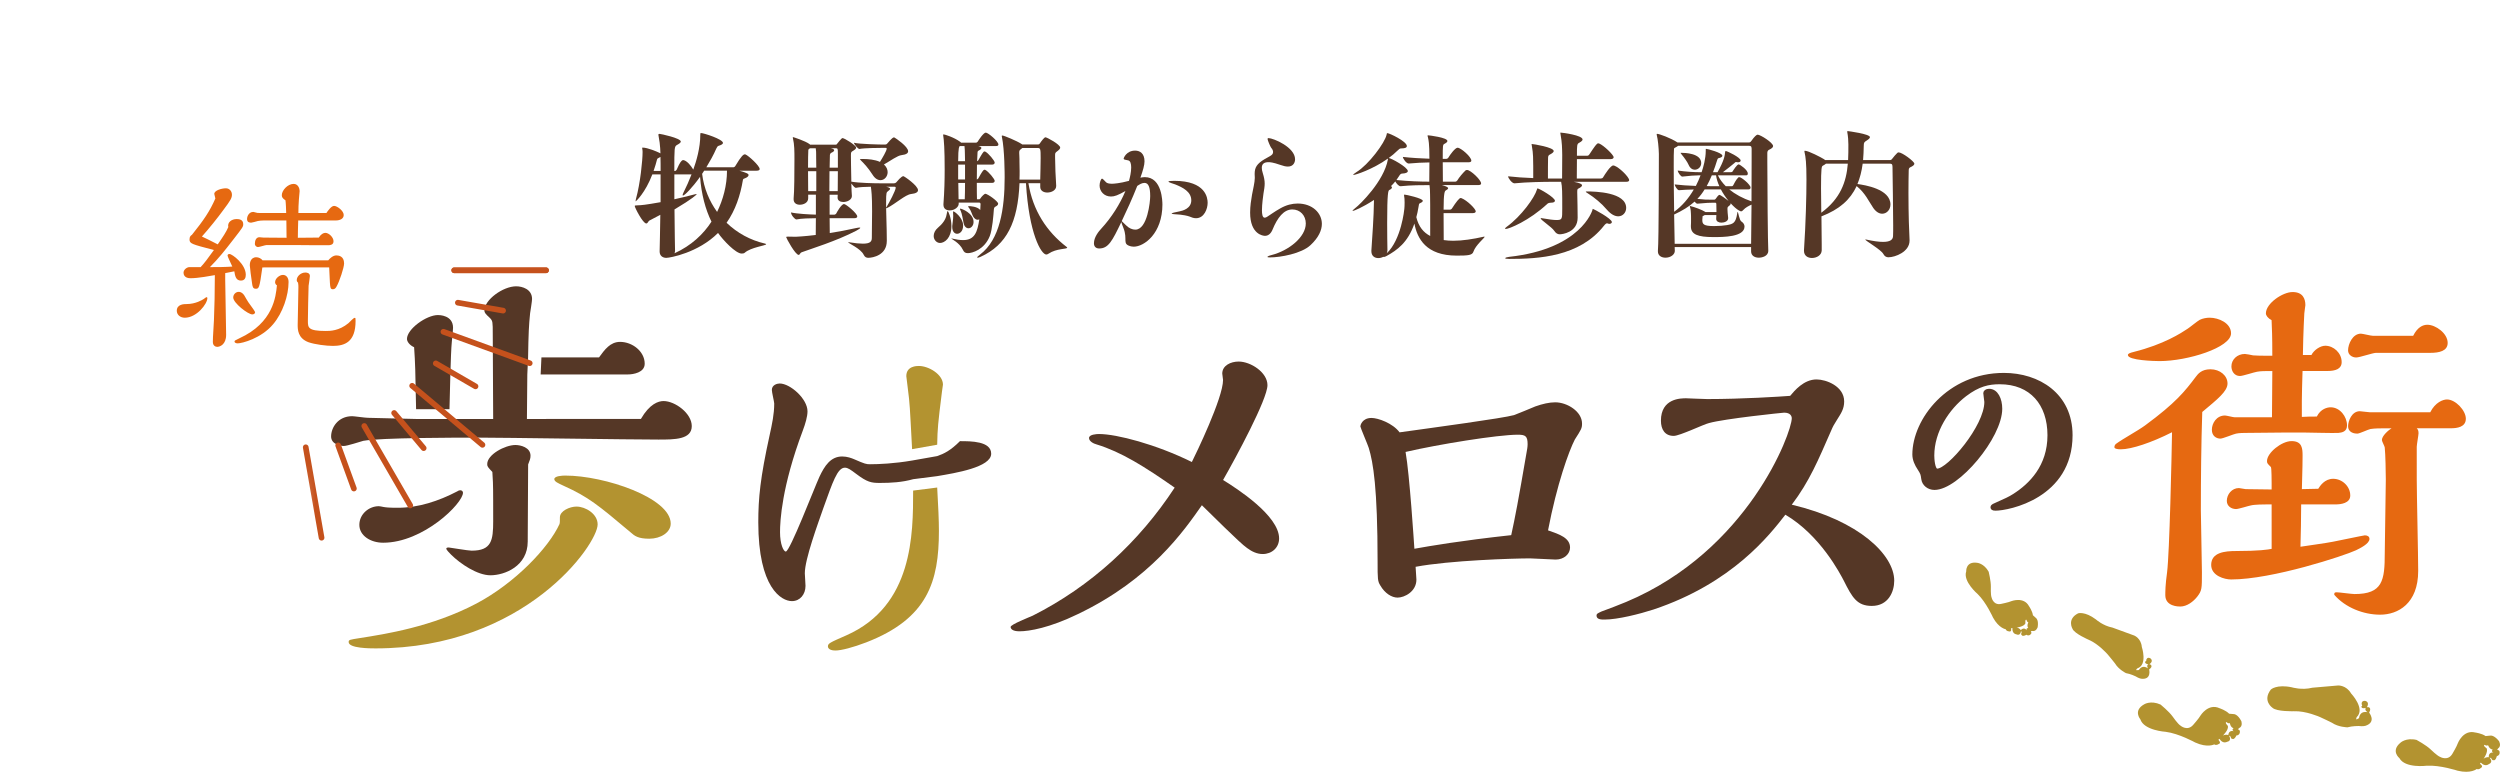 <?xml version="1.0" encoding="UTF-8"?><svg id="_レイヤー_2" xmlns="http://www.w3.org/2000/svg" xmlns:xlink="http://www.w3.org/1999/xlink" viewBox="0 0 218.132 67.341"><defs><style>.cls-1,.cls-2,.cls-3{fill:none;}.cls-2{stroke:#553726;stroke-miterlimit:10;stroke-width:.269px;}.cls-4{clip-path:url(#clippath);}.cls-5{mask:url(#mask);}.cls-6{filter:url(#luminosity-noclip);}.cls-7{fill:#e66911;}.cls-8{fill:#b39330;}.cls-9{fill:#553726;}.cls-10{fill:#271814;}.cls-11{clip-path:url(#clippath-1);}.cls-12{clip-path:url(#clippath-2);}.cls-3{stroke:#c5511c;stroke-linecap:round;stroke-linejoin:round;stroke-width:.496px;}.cls-13{isolation:isolate;}</style><filter id="luminosity-noclip" x="0" y="0" width="53.94" height="58.127" color-interpolation-filters="sRGB" filterUnits="userSpaceOnUse"><feFlood flood-color="#fff" result="bg"/><feBlend in="SourceGraphic" in2="bg"/></filter><clipPath id="clippath"><rect class="cls-1" x="25.487" y="22.1" width="28.3" height="36"/></clipPath><clipPath id="clippath-1"><rect class="cls-1" x="25.487" y="21.8" width="28.453" height="36.3"/></clipPath><mask id="mask" x="0" y="0" width="53.94" height="58.127" maskUnits="userSpaceOnUse"><g class="cls-6"><g class="cls-4"><g class="cls-13"><g class="cls-11"><path class="cls-10" d="m38.891,22.316l-5.455,5.251s-2.347,5.259-2.347,5.652c0,.393-5.601,4.101-5.601,4.101l1.7,12.304,7.269,8.503s15.319-5.578,15.398-5.892c.078-.315,4.085-15.397,3.928-16.262-.158-.864-2.775-13.364-3.088-13.757-.315-.394-11.804.1-11.804.1"/></g></g></g></g></mask><clipPath id="clippath-2"><rect class="cls-1" x="0" width="47.891" height="47.2"/></clipPath></defs><g id="_デザイン"><path class="cls-7" d="m16.125,27.722c-.428,0-.699-.285-.699-.604-.001-.588.651-.588.858-.588.778,0,1.381-.365,1.493-.444.19-.144.221-.159.254-.159.031,0,.063.031.063.079,0,.509-.936,1.716-1.969,1.716m3.526-3.272c0,.683.08,4.019.08,4.765,0,.843-.54,1.049-.778,1.049-.143,0-.381-.095-.381-.429,0-.524.079-1.366.095-1.891.046-1.255.079-2.335.079-3.939-.366.064-1.446.271-2.129.271-.54.001-.604-.349-.604-.476,0-.255.254-.461.477-.493h1.016c.366-.397.573-.683,1.159-1.493-2.001-.523-2.128-.556-2.128-.937,0-.255.127-.334.206-.383,1.033-1.286,1.573-2.08,2.048-3.176,0-.032-.095-.382-.095-.397,0-.317.667-.492,1.016-.492.318,0,.525.27.525.556s-.112.492-.746,1.334c-.46.636-1.271,1.652-1.874,2.319.349.159.603.286,1.381.684.461-.668.731-1.064.922-1.51-.095-.413.286-.699.731-.699.222,0,.571.048.571.445,0,.222-.031.27-.809,1.271-.874,1.127-1.287,1.651-2.096,2.478.682,0,1.255,0,1.953-.048-.064-.159-.413-.858-.414-.953,0-.079.048-.145.159-.145.254,0,1.431.891,1.431,1.812,0,.271-.096.509-.429.509-.429,0-.509-.397-.572-.81-.112.016-.667.143-.794.158v.62Zm2.368,2.985c-.382,0-1.669-1-1.669-1.477,0-.254.206-.492.477-.492.221,0,.38.143.492.317.048.079.286.508.349.587.35.477.589.811.589.875,0,.126-.128.189-.238.189m1.984-2.812c0-.334.397-.636.683-.636s.492.238.492.619c0,1.176-.507,2.7-1.348,3.686-1.033,1.239-2.717,1.669-3.098,1.669-.143,0-.27-.063-.27-.159,0-.079.032-.096.429-.286,2.954-1.351,3.176-3.638,3.271-4.623-.159-.079-.159-.254-.159-.27m4.479-6.037c.095-.144.413-.62.667-.62.269,0,.842.429.842.794,0,.334-.334.478-.7.478h-3.271c-.017.716-.032.953-.032,1.51l1.827-.017c.19-.302.412-.413.571-.413.318,0,.715.396.715.73,0,.317-.27.333-.397.35-.174.016-2.605-.016-3.097-.016l-2.352.001c-.111,0-.619.175-.746.175-.111,0-.27-.096-.27-.286,0-.286.111-.572.397-.572.048,0,.302.032.35.032l2.017.016c0-.223-.016-1.271-.016-1.509h-1.986c-.127,0-.38.016-.507.047-.064.017-.494.144-.573.144-.095,0-.365,0-.365-.317,0-.286.206-.619.524-.619.047,0,.08,0,.159.031.207.063.238.063.508.063h2.224c0-.127-.032-1.001-.064-1.112-.223-.143-.318-.254-.318-.444,0-.413.508-.985,1.033-.985.397,0,.524.413.524.619,0,.111-.064.62-.064.73-.031.366-.046.843-.046,1.191h2.446Zm.159,4.13c.128-.159.412-.429.698-.429.191,0,.683.047.684.698,0,.365-.412,1.589-.651,2.002-.063.127-.159.254-.318.254-.222,0-.238-.127-.269-.572-.016-.19-.048-1.127-.064-1.334l-5.83.001c-.254,1.859-.302,1.859-.588,1.859-.238,0-.269-.207-.302-.413-.079-.509-.206-1.478-.206-1.637,0-.143.032-.698.572-.698.191,0,.429.111.541.27l5.733-.001Zm-2.748,1.716c0-.317.35-.651.747-.651.096,0,.398.016.398.302,0,.127-.096.715-.112.857-.016.286-.062,2.669-.062,3.05,0,.589,0,.89,1.556.89.366,0,1.16,0,1.986-.684.079-.063.428-.461.54-.461.079,0,.079.032.079.271,0,1.843-.953,2.176-1.97,2.177-.603,0-1.572-.127-2.128-.317-.953-.35-.953-1.128-.953-1.525,0-.302.063-2.764.063-3.288,0-.127,0-.206-.033-.396-.079-.048-.111-.144-.111-.223"/><path class="cls-8" d="m177.793,54.716c.097-.607-.13-.776-.13-.776l-.287-.258c-.041-.362-.341-.792-.341-.792-.46-.858-1.535-.438-1.535-.438-.22.102-.884.237-.884.237-.69.159-.841-.545-.841-.545-.097-.228-.067-.941-.067-.941.012-.495-.19-1.315-.19-1.315-.414-.745-1.018-.784-1.018-.784-.999-.138-.943.751-.943.751-.302.877,1.001,1.98,1.001,1.98.752.735,1.34,2.052,1.34,2.052.511.935,1.105,1.015,1.105,1.015.072.186.267.182.267.182.28.106.204-.271.204-.271l.117-.011c-.04.496.317.538.317.538.405.196.427-.284.427-.284.038.026.058.117.058.117-.094.206.002.229.002.229.07.186.426-.019.426-.019l.032.032c.263.108.385-.152.385-.152.024-.097-.044-.193-.044-.193l.125-.017c.349.081.474-.337.474-.337m-.954.28s-.213-.334-.523-.017c0,0-.103-.188-.362-.22,0,0,.671-.08.771-.384,0,0-.057-.381.101-.288,0,0,.003.181.155.213,0,0-.17.295-.007.501,0,0-.218-.022-.135.194"/><path class="cls-8" d="m183.887,57.085s-.786-.907-1.654-1.268c0,0-1.237-.534-1.402-.953,0,0-.51-.836.489-1.35,0,0,.586-.195,1.559.536,0,0,.601.547,1.444.71l1.898.693s.593.239.658.995c0,0,.522,1.567-.388,1.868,0,0-.131.098-.087.162l.219-.016s.223-.415.627-.238l.172.093s-.173-.229.02-.358c0,0-.349-.035-.265-.251,0,0,.126.018.09-.131,0,0,.074-.301.363-.133,0,0,.304.215-.063.491,0,0-.08.02.045.039,0,0,.307.145-.094.434,0,0,.237.915-.684.813,0,0-.201-.021-.503-.212,0,0-.442-.214-.834-.277,0,0-.637-.31-.953-.841,0,0-.55-.696-.657-.808"/><path class="cls-8" d="m195.56,62.916c-.321-.607-.635-.607-.635-.607l-.429-.037c-.281-.295-.833-.477-.833-.477-.986-.457-1.663.638-1.663.638-.128.238-.628.803-.628.803-.511.605-1.115.079-1.115.079-.236-.141-.689-.796-.689-.796-.322-.449-1.052-1.045-1.052-1.045-.867-.387-1.432-.019-1.432-.019-.981.547-.336,1.301-.336,1.301.316.984,2.218,1.097,2.218,1.097,1.163.15,2.568.93,2.568.93,1.081.491,1.664.166,1.664.166.185.118.359-.017.359-.017.321-.092,0-.381,0-.381l.098-.086c.296.47.642.268.642.268.492-.096.19-.539.19-.539.054-.003.132.067.132.067.054.246.154.203.154.203.187.115.368-.305.368-.305l.05.009c.306-.081.242-.395.242-.395-.046-.103-.17-.144-.17-.144l.1-.097c.363-.162.197-.617.197-.617m-.663.89s-.414-.156-.477.333c0,0-.215-.098-.47.047,0,0,.545-.52.431-.858,0,0-.307-.302-.103-.325,0,0,.123.159.283.087,0,0,.042.377.327.45,0,0-.212.127.009.267"/><path class="cls-8" d="m218.041,64.659c-.43-.536-.739-.478-.739-.478l-.427.043c-.331-.236-.909-.312-.909-.312-1.052-.266-1.514.938-1.514.938-.08.257-.466.906-.466.906-.389.689-1.08.285-1.08.285-.26-.094-.826-.652-.826-.652-.4-.382-1.228-.83-1.228-.83-.927-.219-1.41.248-1.41.248-.864.722-.088,1.341-.088,1.341.494.908,2.384.663,2.384.663,1.172-.068,2.696.435,2.696.435,1.154.28,1.665-.148,1.665-.148.204.081.35-.084.35-.084.3-.15-.07-.374-.07-.374l.078-.102c.379.405.683.142.683.142.465-.187.084-.564.084-.564.056-.014.141.041.141.041.101.231.192.171.192.171.205.079.303-.369.303-.369h.052c.286-.136.164-.432.164-.432-.065-.093-.194-.109-.194-.109l.082-.113c.325-.228.077-.645.077-.645m-.484.998s-.436-.075-.409.416c0,0-.23-.055-.451.134,0,0,.437-.61.261-.925,0,0-.357-.237-.162-.298,0,0,.152.132.293.031,0,0,.115.363.408.383,0,0-.184.163.06.259"/><path class="cls-8" d="m202.416,62.56s-1.218-.546-2.267-.503c0,0-1.502.045-1.867-.299,0,0-.909-.604-.143-1.595,0,0,.501-.475,1.831-.193,0,0,.861.269,1.791.035l2.245-.195s.71-.038,1.134.695c0,0,1.267,1.335.49,2.066,0,0-.086.163-.011.205l.215-.118s.029-.524.518-.537l.22.013s-.285-.149-.153-.37c0,0-.367.129-.385-.129,0,0,.135-.042.03-.176,0,0-.067-.339.305-.306,0,0,.409.074.165.527,0,0-.069.058.067.016,0,0,.377.003.112.483,0,0,.667.813-.309,1.146,0,0-.213.072-.609.021,0,0-.548-.005-.972.116,0,0-.79-.012-1.359-.401,0,0-.888-.44-1.048-.501"/><path class="cls-9" d="m111.606,46.979c0,.803-.629,1.362-1.432,1.362-.488,0-.942-.21-1.361-.523-.629-.419-3.317-3.142-3.946-3.735-1.57,2.235-4.467,6.46-10.821,9.499-2.444,1.188-4.223,1.501-5.096,1.501-.594,0-.769-.207-.769-.383,0-.21,1.606-.838,1.92-.978,5.063-2.55,9.286-6.426,12.392-11.175-2.655-1.85-4.645-3.106-6.809-3.77-.279-.07-.663-.279-.663-.559,0-.313.663-.349.872-.349,1.537-.001,4.993.906,8.1,2.442.349-.699,2.722-5.587,2.722-7.158,0-.104-.069-.454-.069-.559,0-.698.731-1.047,1.43-1.048,1.048,0,2.514.942,2.514,2.06,0,1.222-2.756,6.319-3.873,8.275,1.187.732,4.888,3.105,4.889,5.096"/><path class="cls-9" d="m133.986,35.453c.593-.21,1.187-.35,1.71-.35,1.048,0,2.34.803,2.341,1.85,0,.419-.07.523-.629,1.396-.523,1.013-1.569,3.911-2.337,7.926,1.013.348,1.92.663,1.92,1.501,0,.559-.523,1.048-1.257,1.048-.314,0-1.884-.104-2.234-.104-1.432,0-7.018.176-9.984.735,0,.175.07.942.07,1.117,0,1.047-1.047,1.571-1.641,1.571-.523,0-1.117-.384-1.501-1.047-.244-.384-.244-.559-.245-2.095-.001-6.459-.387-8.658-.77-9.915-.07-.244-.734-1.78-.734-1.885,0-.07.14-.733.978-.733.558,0,1.85.453,2.444,1.256,3.246-.454,8.973-1.224,9.984-1.503.279-.105,1.571-.629,1.885-.769m-.697,3.316c0-.698-.175-.838-.838-.838-1.781.001-6.947.84-9.81,1.504.35,1.955.735,7.96.769,8.448,1.362-.244,3.981-.699,8.449-1.188.349-1.606.593-2.864,1.36-7.332.07-.35.07-.559.07-.594"/><path class="cls-9" d="m165.277,50.668c0,.978-.523,2.199-1.955,2.2-1.292,0-1.711-.733-2.444-2.199-.315-.594-2.026-3.944-5.099-5.76-1.36,1.746-4.606,5.972-11.52,8.277-1.186.384-3.107.873-4.258.873-.28,0-.699,0-.699-.349,0-.175.14-.21.419-.35.593-.209,1.572-.594,2.164-.838,10.648-4.471,14.452-14.771,14.452-16.027,0-.175-.107-.489-.665-.489-.105,0-5.201.525-6.562.909-.454.104-2.549,1.118-3.072,1.118-.769,0-1.117-.559-1.117-1.327-.001-1.955,1.744-1.955,2.198-1.955.035,0,1.57.069,1.849.069,3.073-.001,6.32-.211,7.228-.28.384-.454,1.186-1.432,2.304-1.433.838,0,2.409.594,2.409,1.92,0,.663-.279,1.048-.627,1.606-.245.384-.35.559-.525.978-1.117,2.549-1.883,4.399-3.419,6.425,5.9,1.395,8.938,4.396,8.939,6.631"/><path class="cls-7" d="m191.594,32.872c.187-.249.497-.652,1.273-.652.837,0,1.49.558,1.49,1.241,0,.683-.869,1.366-2.204,2.484-.092,2.823-.122,5.74-.122,8.596,0,.745.093,4.531.093,5.4.001,1.428.001,1.583-.402,2.11-.341.436-.9.87-1.489.87-.156,0-1.304,0-1.304-.993,0-.279,0-.901.154-1.986.217-1.707.402-10.305.433-12.229-1.77.9-3.538,1.49-4.47,1.49-.341.001-.558-.062-.558-.186,0-.093.031-.187.124-.279.682-.497,1.862-1.118,2.545-1.614,2.699-1.987,3.475-2.98,4.437-4.253m1.209-5.152c.776,0,1.862.465,1.862,1.365,0,1.241-3.786,2.421-6.238,2.422-.434,0-2.762-.062-2.762-.527,0-.124.156-.186.528-.279,2.607-.652,4.128-1.646,4.686-2.019.156-.093.869-.683,1.056-.775.248-.125.589-.187.868-.187m7.98,16.292c0,1.18-.031,2.639-.061,3.693.403-.062,2.39-.342,2.824-.435.341-.062,2.7-.56,2.793-.56.218,0,.404.093.404.311,0,.435-.87.838-1.179.993-.993.466-7.293,2.547-10.894,2.547-.558,0-1.737-.31-1.738-1.271,0-1.087,1.179-1.211,2.172-1.211,2.049-.001,2.763-.125,3.103-.188l-.001-3.879h-.433c-.155,0-1.056,0-1.398.093-.185.031-1.054.312-1.272.312-.403,0-.807-.249-.807-.714,0-.559.435-1.117,1.056-1.118.093,0,.496.094.589.094.155,0,2.017.03,2.265.03v-.527c0-.155-.001-1.335-.062-1.428-.311-.311-.342-.342-.342-.528,0-.713,1.273-1.738,2.142-1.738.931,0,.962.651.962,1.272.001,1.148-.061,2.483-.061,2.918l1.428-.031c.155-.249.558-.869,1.304-.87.775,0,1.489.651,1.489,1.459,0,.683-.838.775-1.273.776h-3.01Zm.061-7.635c.372-.031.931-.031,1.304-.031.34-.683.929-.808,1.209-.808.806,0,1.428.807,1.428,1.583,0,.559-.465.621-.745.652-.434.03-2.421-.031-2.885-.031l-2.111.001c-.466,0-2.638.031-3.134.031-.125,0-.529,0-.808.062-.186.031-1.149.435-1.365.435-.342,0-.745-.217-.745-.775s.402-1.242,1.147-1.242c.124,0,.715.155.839.155l3.259-.001.03-4.034c-.651,0-.993,0-1.335.062-.217.03-1.241.372-1.489.372-.497,0-.745-.434-.745-.838-.001-.589.496-1.086,1.178-1.086.093,0,.59.093.714.124.311.03.838.03,1.117.03h.559c0-1.8-.031-2.327-.063-3.104-.309-.155-.496-.403-.496-.59-.001-.869,1.458-1.862,2.328-1.862.899,0,1.117.59,1.117,1.148,0,.093-.093.589-.093.714,0,.03-.093,1.582-.124,3.631h.745c.217-.435.775-.808,1.21-.808.714,0,1.428.621,1.428,1.428.001.59-.527.776-1.241.776h-2.172c-.031,1.087-.062,2.018-.062,2.607l.001,1.396Zm11.203-.406c.435-.869,1.117-1.117,1.459-1.117.744,0,1.645.962,1.646,1.676,0,.745-.777.838-1.304.838l-2.98.001c.094.093.156.187.156.435,0,.155-.156.993-.156,1.179l.001,2.918c0,1.148.125,6.673.125,7.914.001,2.855-1.767,3.818-3.319,3.818-1.459,0-3.042-.62-4.004-1.737,0-.155,0-.217.217-.217.218,0,1.304.154,1.552.154,2.452,0,2.638-1.18,2.637-3.569,0-.9.092-5.4.092-6.425,0-.621-.032-2.204-.093-2.793,0-.094-.249-.528-.249-.652,0-.372.589-.869.838-1.024-1.117.001-1.396.001-1.831.062-.186.031-.963.404-1.148.404-.218,0-.808-.062-.808-.652,0-.435.31-1.303,1.024-1.304.124,0,.745.094.9.094l5.245-.002Zm-1.491-6.672c.373-.745.838-.963,1.242-.963.714,0,1.769.745,1.769,1.583,0,.714-.745.869-1.521.869l-4.749.001c-.248,0-1.428.403-1.707.403-.372.001-.714-.247-.714-.62,0-.559.405-1.459,1.118-1.459.155,0,.869.187,1.055.187l3.507-.001Z"/><path class="cls-9" d="m166.992,39.658c0-3.012,3.012-6.985,7.853-6.986,3.012-.001,5.857,1.754,5.858,5.302.001,5.377-5.468,6.45-6.596,6.45-.276,0-.295-.092-.295-.166,0-.147.222-.203.332-.259.832-.37,1.202-.536,1.572-.776,1.459-.924,3.066-2.532,3.066-5.249-.001-2.716-1.554-4.582-4.307-4.581-.961,0-1.847.185-3.011,1.072-1.497,1.146-2.826,3.142-2.826,5.285,0,.277.055,1.275.388,1.275.998-.001,4.249-3.808,4.248-5.951,0-.111-.093-.646-.093-.776,0-.11.13-.24.371-.24.665,0,1.015.776,1.015,1.607.001,2.458-3.749,6.949-5.781,6.949-.518,0-.961-.351-1.017-.831-.055-.425-.073-.48-.333-.887-.24-.352-.444-.795-.444-1.238"/><path class="cls-2" d="m166.992,39.658c0-3.012,3.012-6.985,7.853-6.986,3.012-.001,5.857,1.754,5.858,5.302.001,5.377-5.468,6.45-6.596,6.45-.276,0-.295-.092-.295-.166,0-.147.222-.203.332-.259.832-.37,1.202-.536,1.572-.776,1.459-.924,3.066-2.532,3.066-5.249-.001-2.716-1.554-4.582-4.307-4.581-.961,0-1.847.185-3.011,1.072-1.497,1.146-2.826,3.142-2.826,5.285,0,.277.055,1.275.388,1.275.998-.001,4.249-3.808,4.248-5.951,0-.111-.093-.646-.093-.776,0-.11.13-.24.371-.24.665,0,1.015.776,1.015,1.607.001,2.458-3.749,6.949-5.781,6.949-.518,0-.961-.351-1.017-.831-.055-.425-.073-.48-.333-.887-.24-.352-.444-.795-.444-1.238Z"/><path class="cls-8" d="m50.308,44.199c-.591,0-1.455.38-1.455.936,0,.312,0,.484-.034.588-.934,2.044-3.846,5.131-7.242,6.933-3.882,2.045-7.968,2.671-10.185,3.019-.869.139-.971.139-.971.346,0,.555,1.905.553,2.356.553,13.03-.001,19.369-9.083,19.369-10.816,0-.936-1.077-1.557-1.838-1.557"/><path class="cls-9" d="m41.159,48.048c-.309,0-1.937-.279-2.008-.279-.068,0-.208,0-.208.105,0,.106.279.381.417.521.797.795,2.288,1.8,3.429,1.8,1.25,0,3.256-.797,3.256-2.946l.036-6.724c.138-.344.208-.519.208-.762-.001-.729-.869-.935-1.318-.935-.903,0-2.46.832-2.46,1.663,0,.21.034.245.449.692.038.554.07.971.07,2.496l.002,1.801c0,1.663-.138,2.567-1.873,2.567"/><path class="cls-9" d="m40.191,42.778c-.14,0-.212.034-.315.105-1.595.831-3.361,1.421-5.162,1.421-.833,0-1.039-.034-1.248-.068-.138-.033-.346-.069-.415-.069-.867,0-1.697.693-1.697,1.629,0,.935.97,1.558,2.078,1.558,3.501,0,6.965-3.431,6.965-4.366,0-.104-.103-.209-.206-.209"/><path class="cls-9" d="m36.306,36.557l-4.192-.102c-.243,0-1.212-.141-1.385-.141-1.248.001-1.839,1.007-1.839,1.77.002.693.835.83,1.111.83.278,0,1.455-.381,1.697-.45,1.491-.277,8.177-.28,10.087-.28,2.11,0,13.165.171,15.661.17,1.422,0,2.913,0,2.913-1.178,0-1.109-1.456-2.183-2.462-2.183-.451,0-1.212.242-1.975,1.559l-9.946.005c0-.625.034-3.328.034-3.882l.068-1.491c.034-2.148.07-2.807.175-3.848.033-.206.171-1.071.171-1.246,0-.866-.866-1.109-1.386-1.109-1.145,0-2.772,1.178-2.772,2.114,0,.174.07.277.485.657.242.245.244.349.244,1.388,0,1.179.036,6.376.036,7.417h-3.812"/><path class="cls-9" d="m39.218,35.705c.034-1.109.1-4.887.206-5.893.07-.798.106-.97.106-1.213,0-1.11-1.215-1.11-1.319-1.11-1.003,0-2.702,1.217-2.702,2.083,0,.242.243.555.624.725.103,1.526.103,1.906.172,5.408"/><path class="cls-8" d="m49.338,41.494c-.278,0-.972.035-.972.312,0,.21.312.349.833.59,2.148.972,2.98,1.662,5.824,4.054.344.312.657.555,1.629.555,1.003-.001,1.87-.556,1.87-1.319,0-2.251-5.788-4.19-9.184-4.19"/><path class="cls-8" d="m79.673,42.805c0,3.793.001,10.044-5.806,12.621-1.482.652-1.628.711-1.628.979,0,.028,0,.354.653.354.504,0,1.538-.268,2.692-.711,5.362-2.076,6.34-5.305,6.339-9.718,0-.948-.058-2.133-.15-3.792l-2.1.267Z"/><path class="cls-8" d="m80.174,31.931c-.179,0-1.096,0-1.096.889,0,.061.237,1.867.237,1.955.09.712.208,3.437.268,4.415l2.19-.387c.031-1.451.061-1.776.415-4.62,0-.091.088-.535.088-.623,0-.888-1.243-1.63-2.102-1.629"/><path class="cls-9" d="m79.673,41.812c-.949.269-1.927.325-2.905.325-.74,0-1.096-.057-2.074-.798-.474-.355-.711-.533-.976-.533-.654,0-1.067,1.274-1.868,3.496-.472,1.362-1.627,4.475-1.627,5.717,0,.148.06.918.06,1.098,0,.74-.474,1.332-1.185,1.332-.918,0-2.933-1.154-2.935-6.871,0-2.133.178-3.91.978-7.555.235-1.066.412-1.897.412-2.816,0-.146-.207-.976-.207-1.185,0-.443.473-.562.682-.562.918,0,2.429,1.334,2.429,2.429,0,.444-.179,1.067-.413,1.688-1.837,4.887-1.985,7.882-1.984,8.859,0,1.036.297,1.687.504,1.687.356,0,2.458-5.479,2.931-6.518.445-.947.977-1.777,1.986-1.777.443,0,.827.148,1.034.236.95.415,1.068.443,1.392.442.772,0,2.134-.058,3.676-.324l2.19-.387c.593-.207,1.155-.474,1.985-1.303.949,0,2.726-.003,2.726,1.095,0,1.187-3.141,1.689-4.711,1.956l-2.1.268Z"/><path class="cls-9" d="m47.173,32.675l7.589-.003c.518,0,1.49-.174,1.49-.934,0-1.076-1.075-1.908-2.149-1.908-.868,0-1.353.693-1.837,1.354h-5.025"/><g class="cls-5"><g class="cls-12"><line class="cls-3" x1="47.643" y1="23.583" x2="39.633" y2="23.583"/><line class="cls-3" x1="12.097" y1="44.103" x2="16.108" y2="37.169"/><line class="cls-3" x1="41.49" y1="33.71" x2="38.023" y2="31.705"/><line class="cls-3" x1="43.895" y1="27.102" x2="39.95" y2="26.411"/><line class="cls-3" x1="42.096" y1="38.814" x2="35.962" y2="33.662"/><line class="cls-3" x1="46.219" y1="31.689" x2="38.692" y2="28.949"/><line class="cls-3" x1="36.966" y1="39.101" x2="34.39" y2="36.034"/><line class="cls-3" x1="35.795" y1="44.103" x2="31.784" y2="37.169"/><line class="cls-3" x1="30.877" y1="42.626" x2="29.507" y2="38.862"/><line class="cls-3" x1="23.946" y1="43.843" x2="23.946" y2="39.838"/><line class="cls-3" x1="19.834" y1="46.918" x2="21.216" y2="39.027"/><line class="cls-3" x1="17.015" y1="42.626" x2="18.385" y2="38.862"/><line class="cls-3" x1="28.058" y1="46.918" x2="26.676" y2="39.027"/><line class="cls-3" x1="12.097" y1="44.103" x2="16.108" y2="37.169"/><line class="cls-3" x1="12.097" y1="3.063" x2="16.108" y2="9.997"/><line class="cls-3" x1="6.401" y1="33.71" x2="9.868" y2="31.705"/><line class="cls-3" x1="10.925" y1="39.101" x2="13.501" y2="36.034"/><line class="cls-3" x1="1.673" y1="31.689" x2="9.2" y2="28.949"/><line class="cls-3" x1="5.795" y1="38.814" x2="11.929" y2="33.662"/><line class="cls-3" x1="3.997" y1="27.102" x2="7.942" y2="26.411"/><line class="cls-3" x1=".248" y1="23.583" x2="8.258" y2="23.583"/><line class="cls-3" x1="3.997" y1="20.063" x2="7.942" y2="20.755"/><line class="cls-3" x1="6.401" y1="13.455" x2="9.868" y2="15.461"/><line class="cls-3" x1="5.795" y1="8.352" x2="11.929" y2="13.504"/><line class="cls-3" x1="10.925" y1="8.064" x2="13.501" y2="11.132"/><line class="cls-3" x1="1.673" y1="15.476" x2="9.2" y2="18.216"/><line class="cls-3" x1="12.097" y1="3.063" x2="16.108" y2="9.997"/><line class="cls-3" x1="47.643" y1="23.583" x2="39.633" y2="23.583"/><line class="cls-3" x1="23.946" y1="3.322" x2="23.946" y2="7.328"/><line class="cls-3" x1="17.015" y1="4.54" x2="18.385" y2="8.304"/><line class="cls-3" x1="28.058" y1=".248" x2="26.676" y2="8.138"/><line class="cls-3" x1="19.834" y1=".248" x2="21.216" y2="8.138"/><line class="cls-3" x1="30.877" y1="4.54" x2="29.507" y2="8.304"/><line class="cls-3" x1="35.795" y1="3.063" x2="31.784" y2="9.997"/><line class="cls-3" x1="36.966" y1="8.064" x2="34.39" y2="11.132"/><line class="cls-3" x1="41.49" y1="13.455" x2="38.023" y2="15.461"/><line class="cls-3" x1="46.219" y1="15.476" x2="38.692" y2="18.216"/><line class="cls-3" x1="43.895" y1="20.063" x2="39.95" y2="20.755"/><line class="cls-3" x1="42.096" y1="8.352" x2="35.962" y2="13.504"/></g></g><path class="cls-9" d="m64.499,14.892c.684.192.816.276.816.384,0,.096-.108.204-.336.288-.048.024-.132.024-.156.132-.228,1.367-.659,2.651-1.427,3.742.936.9,2.086,1.523,3.334,1.811.084.024.12.036.12.06,0,.12-1.332.264-1.871.744-.048.048-.145.072-.265.072-.516,0-1.618-1.163-2.062-1.799-1.739,1.739-4.21,2.171-4.497,2.171h-.061c-.275-.012-.539-.18-.539-.552v-.024c.023-.672.035-1.859.06-3.178l-.959.504c-.084.036-.133.252-.265.252-.3,0-1.007-1.391-1.007-1.523,0-.06.071-.048.239-.06.372-.012.66-.036,2.016-.276v-2.423h-.72c-.612,1.607-1.428,2.351-1.451,2.351q-.013,0-.013-.024c0-.024.013-.084.036-.192.384-1.379.576-3.394.576-4.054,0-.084,0-.168-.013-.228-.012-.072-.023-.12-.023-.156,0-.024.012-.036.048-.036.42,0,1.26.36,1.403.432l.144.072c0-.156-.023-.312-.023-.456-.013-.252-.061-.66-.145-1.091-.012-.024-.012-.048-.012-.072,0-.06.036-.084.096-.084.097,0,1.859.372,1.859.672,0,.108-.18.216-.336.3-.228.132-.228.252-.228,2.267h.036c.084,0,.132-.048.167-.108.133-.264.24-.6.468-.804.024-.024.072-.036.108-.036.024,0,.048,0,.072.012.3.108.575.444.804.816.264-.732.611-1.883.611-3.046,0-.132.012-.144.06-.144.24,0,1.919.54,1.919.864,0,.096-.144.18-.384.252-.084.024-.144.12-.204.252-.239.552-.551,1.103-.863,1.619h2.375c.023,0,.107-.036.144-.096.54-.911.72-1.031.84-1.031.024,0,.048,0,.06.012.252.096,1.235.983,1.235,1.271,0,.072-.06.144-.264.144h-1.523Zm-6.859.024c0-.432,0-.852-.013-1.223l-.155.084c-.048.024-.12.048-.145.144-.071.276-.168.624-.3.995h.612Zm1.199.3v2.171c.552-.12,1.091-.252,1.499-.36.239-.06.372-.096.42-.096.023,0,.036,0,.036.012,0,.024-.324.372-1.943,1.331.012,1.883.048,3.538.048,3.598,0,.084-.012.156-.048.228,1.476-.672,2.519-1.667,3.227-2.759-.528-1.067-.876-2.375-.996-3.91-.695.971-1.354,1.631-1.487,1.631-.023,0-.035-.012-.035-.036,0-.048.023-.12.084-.24.239-.48.479-1.007.695-1.571h-1.499Zm2.603-.324l-.18.276c.155,1.271.635,2.387,1.307,3.322.516-1.055.863-2.303.863-3.598h-1.99Z"/><path class="cls-9" d="m77.375,21.032c0,1.235-1.223,1.463-1.619,1.463-.155,0-.3-.06-.396-.264-.252-.54-1.355-1.007-1.355-1.091,0,0,.013-.012.036-.012.012,0,.036.012.061.012.516.084.899.12,1.187.12.66,0,.78-.204.78-.504,0-.564.023-1.451.023-2.339,0-1.403-.06-1.775-.107-2.123-.468.012-1.008.024-1.308.096h-.012c-.072,0-.264-.204-.384-.372.012.504.036.911.048,1.067v.024c0,.312-.396.516-.744.516-.275,0-.503-.12-.503-.384v-.012c0-.06.012-.132.012-.24h-.708v1.739h.432c.013,0,.108-.036.145-.096.048-.096.443-.828.684-.828.168,0,1.151.816,1.151,1.079,0,.084-.061.156-.252.156h-2.159c0,.504.013.959.013,1.295.779-.12,1.522-.264,2.219-.42.18-.036.3-.06.371-.06.048,0,.072.012.072.024,0,.048-.132.132-.348.252-1.751.911-3.958,1.583-4.773,1.883-.132.048-.156.228-.252.228-.3,0-1.092-1.475-1.092-1.547,0-.036.036-.048.156-.048.204.012.479.012.684.012.036,0,.792-.036,1.739-.156,0-.384.012-.888.012-1.463-.468,0-1.319.024-1.69.108h-.013c-.132,0-.468-.384-.468-.612.504.12,1.607.18,2.171.192v-1.739h-.672v.312c0,.408-.432.564-.731.564-.287,0-.539-.144-.539-.468v-.084c.06-.528.071-2.339.071-3.418,0-.672,0-1.295-.132-1.823-.012-.036-.012-.048-.012-.072,0-.024.012-.036.023-.036.024,0,1.08.336,1.439.612.024.012.036.036.048.048h2.231c.036,0,.084,0,.132-.084.012-.024.384-.492.455-.492.192,0,1.2.648,1.2.828,0,.072-.061.156-.216.252-.24.144-.229.132-.24.396,0,.144.012,1.343.036,2.327.647.12,2.099.144,2.435.144h1.295c.061,0,.132-.024.18-.072.456-.552.601-.552.624-.552.084,0,1.283.828,1.283,1.223,0,.168-.168.288-.6.336-.491.048-1.367.852-2.075,1.211-.048.024-.084.036-.107.036l.048,1.871c.012.492.012.792.012.948v.036Zm-6.152-6.404c0-.504-.012-.84-.012-.923v-.228c0-.156,0-.324-.036-.54h-.516c-.024.036-.061.06-.096.084-.036.024-.036.084-.036.108-.013.216-.024.816-.024,1.499h.72Zm0,.312h-.72c0,.6.012,1.247.012,1.739h.708v-1.739Zm1.871,1.739c0-.468.012-1.115.012-1.739h-.731c-.012.516-.012,1.115-.012,1.739h.731Zm.012-3.274c0-.444-.012-.468-.18-.468h-.443l.144.036c.072.024.156.072.156.144,0,.06-.061.132-.252.216-.048.024-.108.084-.12.192-.012.192-.012.588-.024,1.103h.72v-1.223Zm3.97-.504c-.312,0-1.667.012-2.087.096h-.012c-.107,0-.468-.408-.468-.54.516.12,2.291.156,2.591.156h.132c.048,0,.132-.024.168-.072.443-.528.54-.552.6-.552.012,0,.036,0,.048.012.108.06,1.188.78,1.188,1.199,0,.168-.168.288-.576.336-.348.036-.947.48-1.535.816.229.204.324.444.324.672,0,.372-.275.696-.624.696-.228,0-.479-.132-.695-.48-.384-.6-.743-.972-.972-1.199-.084-.084-.132-.132-.132-.144,0-.012.012-.024.18-.024h.145c.384,0,.983.048,1.427.252.204-.324.588-.972.588-1.151,0-.072-.048-.072-.096-.072h-.192Zm.24,5.205c0-.012.012-.012.023-.024.252-.396.804-1.451.816-1.703,0-.012,0-.084-.097-.084h-.731l.18.048c.108.048.156.084.156.132,0,.06-.072.12-.18.204-.132.096-.168.132-.168.935v.492Z"/><path class="cls-9" d="m81.467,20.589c0-.252.132-.516.359-.708.396-.336.696-.708.768-1.163.036-.204.061-.3.097-.3.048,0,.323.6.323,1.307,0,1.043-.6,1.475-.995,1.475-.276,0-.552-.252-.552-.612Zm4.09-2.758v-.024c0-.096-.061-.132-.145-.132h-1.763v.108c0,.264-.336.576-.791.576-.288,0-.54-.144-.54-.492v-.06c.084-1.127.107-2.087.107-3.034,0-1.715-.06-2.567-.132-2.986v-.024c0-.024.013-.036.048-.036.084,0,.9.252,1.439.648.024.024.061.048.072.072h1.319c.036,0,.107-.036.144-.096.036-.072.492-.78.695-.78.204,0,1.104.756,1.104,1.043,0,.072-.048.132-.228.132h-1.523c.252.06.265.132.265.168,0,.06-.061.144-.24.228-.061.024-.096.084-.096.168l-.036.756c.023,0,.071-.036.107-.084.084-.132.312-.576.456-.732.024-.024.048-.036.084-.036.024,0,.048.012.06.012.276.132.828.804.828.959,0,.084-.061.18-.229.18h-1.319c-.012.396-.012.852-.012,1.295.036-.012.108-.048.132-.096.084-.132.3-.576.456-.72.036-.024.06-.036.096-.036.024,0,.036.012.048.012.276.132.828.804.828.959,0,.084-.061.18-.229.18h-1.331c0,.564,0,1.079.012,1.427h.204c.024,0,.072-.024.097-.072.096-.168.359-.408.419-.408.204,0,1.128.66,1.128.864,0,.096-.072.18-.24.264-.048.024-.12.072-.132.228-.036.48-.132,1.775-.359,2.339-.48,1.199-1.548,1.487-1.907,1.487-.228,0-.336-.072-.443-.3-.288-.612-1.02-.947-1.02-.983h.012c.012,0,.036,0,.084.012.348.084.659.132.947.132,1.02,0,1.247-.708,1.415-1.811-.048.024-.096.036-.155.036-.12,0-.265-.084-.384-.288-.084-.132-.181-.504-.336-.708-.072-.084-.097-.132-.097-.168,0-.024.024-.024.072-.024.096,0,.72.024.983.336l.024-.492Zm-1.523,1.859c0,.456-.264.708-.527.708-.216,0-.42-.192-.42-.588v-.096c.012-.18.084-.552.084-.888,0-.072,0-.144-.012-.216v-.096c0-.048,0-.072.023-.072.096,0,.815.528.852,1.187v.06Zm.168-5.625c0-.324-.012-.552-.012-.624-.013-.312,0-.42-.036-.696h-.396c-.013,0-.013.012-.024.012-.024.012-.132.06-.132,1.307h.6Zm0,.3h-.6v1.295h.6v-1.295Zm-.024,3.022c.013-.312.024-.852.024-1.427h-.588l.024,1.427h.539Zm-.107,2.051c-.048-.252-.144-.828-.24-1.019-.048-.096-.071-.156-.071-.18,0-.024.012-.036.023-.036.132,0,1.163.396,1.163,1.163,0,.336-.228.552-.443.552-.18,0-.372-.144-.432-.48Zm8.083-3.202c0,.36-.396.564-.779.564-.312,0-.611-.156-.611-.492v-.324h-1.031c.384,2.387,1.606,4.234,3.322,5.553.048.036.06.06.06.072,0,.144-.924.048-1.631.528-.072.048-.132.072-.192.072-.443,0-1.511-1.811-1.774-6.225h-.564c-.144,3.406-1.115,5.385-3.382,6.417-.12.06-.216.084-.275.084-.024,0-.036,0-.036-.024,0-.036.071-.12.252-.252,1.738-1.307,2.146-4.006,2.146-6.728,0-.204,0-2.399-.24-3.538-.012-.024-.012-.048-.012-.06,0-.048.012-.06.048-.06.145,0,1.283.48,1.667.732l.072.048h1.392c.071,0,.096-.024.132-.072.18-.264.396-.552.504-.552.119,0,1.283.624,1.283.899,0,.084-.061.168-.216.288-.229.168-.229.18-.229.408v.168c0,.612.048,1.799.096,2.459v.036Zm-1.391-.564c.012-.624.036-1.271.036-1.871,0-.804-.013-.888-.264-.888h-1.332l-.12.096c-.119.096-.155.12-.155.324,0,.06.012.144.012.252.012.144.012.42.012.564.013.264.013.528.013.78,0,.252,0,.504-.013.744h1.812Z"/><path class="cls-9" d="m101.425,17.83c0,2.543-1.596,3.694-2.507,3.694-.072,0-.145-.012-.216-.024-.852-.204-.264-.576-.684-1.619-.097-.252-.156-.408-.181-.504-.791,1.655-1.127,2.303-1.931,2.303-.275,0-.456-.156-.456-.456,0-.54.433-1.055.636-1.271.899-.971,1.655-2.183,2.111-3.286-.66.372-.947.48-1.26.48-.611,0-.995-.468-.995-.959,0-.264.12-.6.216-.6.072,0,.168.144.36.324.096.084.275.12.503.12.156,0,.696-.036,1.487-.252.084-.3.192-.756.192-1.175,0-.324-.072-.576-.264-.612-.276-.048-.396-.072-.396-.156,0-.036.229-.696,1.008-.696.407,0,.815.24.815.935,0,.324-.132.792-.359,1.427.132-.024.264-.048.384-.048,1.522,0,1.535,2.171,1.535,2.375Zm-1.56-1.871c-.24,0-.432.132-.636.264-.42,1.067-.936,2.195-1.355,3.07.072.06.204.204.384.372.264.264.552.372.804.372,1.056,0,1.296-2.447,1.296-2.926,0-.78-.156-1.151-.492-1.151Zm5.505,1.739c0,.504-.288,1.343-1.02,1.343-.216,0-.407-.084-.552-.144-.18-.072-.636-.156-.815-.168-.527-.024-.756-.06-.756-.096,0-.048.276-.108.696-.192.252-.048,1.02-.24,1.02-.959,0-.756-.744-1.127-1.403-1.391-.145-.06-.588-.168-.588-.252,0-.036.132-.06.504-.06,2.771,0,2.914,1.511,2.914,1.919Z"/><path class="cls-9" d="m110.816,22.46c-.168,0-.228-.012-.228-.048,0-.036.144-.108.348-.156,1.512-.384,2.998-1.571,2.998-2.758,0-.696-.491-1.223-1.175-1.223-.744,0-1.295.708-1.728,1.763-.144.348-.371.54-.659.54-.156,0-1.295-.12-1.295-2.027,0-.564.084-1.091.167-1.571.084-.444.24-1.091.24-1.439v-.06c-.012-.108-.012-.204-.012-.3,0-.564.18-.888.888-1.307.191-.12.407-.204.587-.348.049-.036.133-.12.133-.264,0-.096-.036-.228-.168-.372-.061-.072-.312-.648-.312-.756,0-.06.024-.084.084-.084.408,0,2.315.792,2.315,1.847,0,.264-.145.636-.624.636-.18,0-.396-.048-.66-.144-.647-.228-.911-.24-1.031-.24-.359,0-.588.132-.588.492,0,.132.024.276.084.456.12.384.168.66.168.923s-.048.528-.107.875c-.024.18-.132.924-.132,1.451,0,.312.036.648.239.648.072,0,.156-.036.24-.096.288-.18.576-.408,1.127-.72.528-.3,1.032-.42,1.512-.42,1.283,0,2.11.828,2.11,1.775,0,.54-.275,1.187-.983,1.847-.791.756-2.662,1.079-3.538,1.079Z"/><path class="cls-9" d="m129.515,20.649c.012,0,.024,0,.024.012,0,.096-.78.72-.972,1.283-.096.324-.432.36-1.463.36-2.675,0-3.442-1.487-3.694-2.794-.576,1.667-1.512,2.315-2.411,2.818-.107.06-.203.096-.251.096-.024,0-.036-.012-.036-.024-.132.072-.288.12-.444.12-.323,0-.611-.18-.611-.6v-.06c.084-1.295.204-2.818.228-4.414-1.031.672-1.763.959-1.847.959q-.024,0-.024-.012c0-.036.072-.108.252-.252.372-.276,2.483-2.315,2.831-4.222v-.084c-1.319.947-2.831,1.427-2.986,1.427-.024,0-.036,0-.036-.024,0-.024.084-.096.288-.228,1.043-.636,2.482-2.555,2.626-3.274.012-.072.012-.12.061-.12.18,0,1.702.72,1.702,1.127,0,.144-.18.204-.455.204h-.048c-.108,0-.192.072-.312.192-.239.24-.491.444-.768.648.192,0,1.667.804,1.667,1.139,0,.132-.191.204-.479.216-.107,0-.191.06-.275.204-.072.12-.156.24-.24.36,1.02.108,2.159.144,2.866.144,0-.516.013-1.091.013-1.679-.564.012-1.212.036-1.8.096h-.012c-.204,0-.504-.432-.504-.576.72.084,1.596.132,2.315.156,0-.288-.013-.564-.013-.84-.012-.36-.036-.696-.119-1.043-.013-.06-.036-.096-.036-.12s.023-.036.071-.036c.084,0,1.667.192,1.667.492,0,.084-.084.156-.239.24-.168.084-.168.096-.168,1.319h.312c.072,0,.145-.048.18-.108.12-.216.588-.864.804-.864.276,0,1.199.791,1.199,1.127,0,.072-.048.144-.239.144h-2.255c0,.6.012,1.247.012,1.691h1.079c.072,0,.145-.048.181-.108.155-.264.479-.648.72-.875.035-.024.096-.036.132-.036.3,0,1.223.864,1.223,1.175,0,.072-.048.144-.252.144h-3.166c.348.096.54.18.54.276,0,.06-.072.12-.204.192-.084.048-.191.156-.191,1.679h.539c.072,0,.156-.048.192-.108.371-.576.636-.911.755-.911.024,0,.049,0,.072.012.492.192,1.247.935,1.247,1.151,0,.072-.06.156-.252.156h-2.554c0,.804.012,1.703.012,2.351.264.036.539.06.827.06.815,0,1.739-.144,2.687-.36h.036Zm-7.004-3.634c0-.024.012-.036.036-.036.119,0,1.595.324,1.595.54,0,.06-.06.132-.204.192-.155.06-.119.096-.18.408-.048.3-.107.576-.18.828.204.852.636,1.343,1.211,1.643,0-2.854,0-3.19-.012-3.622,0-.204-.012-.588-.048-.816-.672,0-1.596,0-2.519.096h-.012c-.156,0-.36-.24-.456-.42-.108.144-.24.276-.372.408.061.036.084.084.084.12,0,.072-.084.156-.24.228-.084.048-.18.228-.18,2.854,0,.924.013,1.835.024,2.399,0,.096-.024.18-.061.264,1.271-1.187,1.535-3.838,1.535-3.874.013-.108.024-.324.024-.552s-.012-.468-.048-.624v-.036Z"/><path class="cls-9" d="m135.315,17.686c-.084,0-.216.024-.288.084-1.619,1.511-3.37,2.207-3.646,2.207-.036,0-.061-.012-.061-.036,0-.024.036-.072.132-.144,1.296-.936,2.459-2.579,2.651-3.262.023-.072.023-.096.048-.096.144,0,1.522.791,1.522,1.079,0,.096-.119.168-.323.168h-.036Zm5.109,1.847c-.024,0-.061,0-.084-.012-.036-.012-.072-.036-.12-.036-.06,0-.144.048-.275.216-2.135,2.71-5.709,2.89-8.264,2.89-.252,0-.348-.024-.348-.06,0-.048.144-.096.336-.12,6.284-.684,7.268-4.054,7.279-4.102.013-.048,0-.084.036-.084.061,0,1.655.852,1.655,1.151,0,.096-.108.156-.216.156Zm-3.106-3.67c.504.096.72.192.72.312,0,.084-.132.192-.336.288-.048.024-.084.048-.084.288s.012.684.024,1.175c.012.456.012.852.012,1.067,0,1.295-1.355,1.451-1.56,1.451-.18,0-.336-.084-.479-.3-.216-.336-1.188-.948-1.188-1.091,0-.012.013-.024.048-.024.024,0,.048.012.072.012.611.108,1.008.156,1.26.156.503,0,.503-.084.503-.983,0-1.463,0-1.919-.096-2.351h-.779c-.66,0-2.23.024-3.286.132h-.012c-.217,0-.552-.456-.552-.612.611.072,1.438.132,2.194.156v-1.019c-.012-.612.012-1.067-.12-1.787-.012-.072-.023-.12-.023-.144s0-.024.023-.024c.132,0,1.907.288,1.907.612,0,.072-.072.168-.276.276-.167.084-.203.12-.216.3-.012.3-.012,1.163-.012,1.823h1.235c0-.6.012-2.003.012-2.051-.012-.612-.012-1.067-.144-1.787-.012-.072-.024-.108-.024-.144,0-.012.013-.024.036-.024.132,0,1.907.228,1.907.6,0,.072-.072.168-.275.276-.217.108-.217.192-.217,1.139h.912c.072,0,.132-.048.168-.108.144-.192.455-.732.684-.935.023-.024.06-.036.096-.036.024,0,.048,0,.072.012.396.156,1.271.995,1.271,1.199,0,.084-.072.168-.265.168h-2.938c0,.552-.012,1.187-.012,1.691h2.099c.072,0,.156-.036.192-.096.144-.24.647-1.043.888-1.043.023,0,.06.012.084.012.455.156,1.307,1.007,1.307,1.271,0,.072-.06.144-.264.144h-4.569Zm2.878,2.423c-.443-.528-1.079-1.055-1.618-1.391-.145-.084-.217-.144-.217-.168,0-.012.036-.024.097-.024.755,0,3.43.072,3.43,1.439,0,.396-.288.732-.695.732-.288,0-.636-.168-.996-.588Z"/><path class="cls-9" d="m146.373,12.433h6.236c.12,0,.204-.132.216-.156.24-.348.443-.528.527-.528.24,0,1.355.696,1.355.995,0,.108-.107.216-.372.336-.107.048-.132.18-.132.276v.744c0,2.027.048,7.316.084,7.724v.06c0,.48-.563.6-.827.6-.348,0-.672-.168-.672-.552v-.372h-6.668c0,.156.012.264.012.324v.012c0,.3-.348.588-.815.588-.336,0-.66-.168-.66-.54v-.072c.084-.84.084-8.347.084-8.443-.012-.528-.084-1.271-.18-1.631,0-.036-.012-.06-.012-.072,0-.036.012-.048.048-.048.168,0,1.176.36,1.775.756Zm-.229.456c-.06.036-.084.048-.084.108-.023.24-.023.804-.023,1.535,0,1.103.012,2.591.036,3.946.684-.492,1.259-1.163,1.715-1.943-.468.012-.947.024-1.283.06h-.013c-.144,0-.371-.384-.371-.504.455.06,1.188.108,1.847.132.156-.3.288-.612.408-.923h-.168c-.349,0-.756.036-1.416.108h-.012c-.12,0-.372-.336-.396-.528.731.108,1.475.144,1.847.144h.24c.155-.444.359-1.199.359-1.835,0-.192,0-.204.024-.204.12,0,1.427.348,1.427.6,0,.072-.06.144-.239.192-.156.036-.156.024-.229.24-.107.36-.228.696-.348,1.007h.396c.576-1.019.636-1.451.66-1.763.012-.06.024-.084.06-.084.108,0,1.296.564,1.296.828,0,.084-.072.156-.229.156-.035,0-.06-.012-.096-.012-.023,0-.048-.012-.072-.012-.084,0-.084.048-.167.108-.229.18-.576.48-.984.78h.684c.108,0,.133-.024.156-.06.061-.096.384-.624.54-.624.012,0,.023.012.036.012.06.012.755.456.755.792,0,.072-.023.156-.144.156h-2.459c.145.324.384.648.684.948h.528c.06,0,.096-.048.12-.084.084-.144.216-.456.443-.684.023-.012.048-.024.084-.024.216,0,.983.672.983.9,0,.084-.036.168-.168.168h-1.691c.528.432,1.2.792,1.943,1.043.012-1.331.012-2.698.012-3.658v-.935c0-.24-.107-.252-.239-.252h-6.177c-.072.06-.168.108-.276.168Zm-.023,8.383h6.668l.036-3.418c-.24.108-.527.252-.72.468-.06.072-.12.12-.204.12,0,0-.312-.06-.899-.708v.036c0,.084-.072.144-.132.192-.144.108-.144.12-.144.312,0,.12.023.408.06.732v.036c0,.276-.348.384-.588.384-.239,0-.455-.108-.455-.324v-.012c0-.096.012-.216.012-.324h-1.02l-.036.024c-.096.072-.144.036-.144.096-.012.084-.024.204-.024.3,0,.372.096.54,1.031.54.42,0,.852-.036,1.116-.084.539-.096.779-.18.899-1.031.012-.084.023-.12.036-.12.06,0,.144.732.335.84.168.108.265.264.265.432,0,.923-1.859.923-2.711.923-1.355,0-1.967-.228-1.967-.923v-.072c.012-.144.012-.36.012-.564,0-.216,0-.42-.012-.528,0-.06-.012-.348-.084-.552-.012-.024-.012-.036-.012-.048,0-.024.012-.024.023-.024.013,0,.036.012.048.012.3.06,1.032.336,1.26.492l.036.024h.959c0-.252,0-.504-.012-.72,0-.036-.024-.096-.096-.096h-.156c-.324,0-.624.012-1.392.084h-.012c-.084,0-.156-.084-.24-.18-.491.444-1.067.791-1.786,1.127.012,1.031.035,1.967.048,2.555Zm2.314-7.04c0,.324-.264.576-.563.576-.192,0-.408-.12-.54-.432-.096-.228-.384-.636-.588-.876-.071-.084-.107-.132-.107-.144s.012-.024.036-.024c.336,0,1.763.036,1.763.9Zm.924,3.19h.228c.036,0,.084-.036.12-.084.036-.072.239-.336.312-.336.096,0,.588.36.804.528-.264-.324-.492-.66-.672-1.007h-1.415c-.191.312-.396.588-.636.828.611.072.804.072,1.26.072Zm-.444-1.187c.168,0,.3.012.384.012h.72c-.156-.336-.252-.672-.288-.948h-.371c-.145.348-.288.66-.444.935Z"/><path class="cls-9" d="m159.249,13.968h2.003c.024-.444.024-.887.024-1.355,0-.312-.024-.708-.097-1.091v-.048c0-.024,0-.036.036-.036.048,0,1.943.252,1.943.528,0,.096-.12.192-.288.3-.204.132-.252.156-.252.468-.012.444-.023.852-.06,1.235h2.351c.12,0,.191-.108.204-.132.107-.156.323-.384.396-.456.048-.048.072-.084.156-.084.312,0,1.367.792,1.367.984,0,.108-.108.204-.372.324-.108.048-.12.18-.12.276-.012.504-.023,1.199-.023,1.955,0,1.907.06,3.466.096,4.09v.072c0,.971-1.247,1.451-1.847,1.451-.168,0-.324-.072-.433-.276-.203-.396-1.583-1.163-1.583-1.271,0,0,.013-.012.024-.012s.036.012.06.012c.647.144,1.115.204,1.464.204.647,0,.863-.204.875-.504.012-.216.012-.54.012-.947,0-1.451-.048-3.838-.06-5.097,0-.252-.084-.276-.24-.276h-2.362c-.084.66-.24,1.247-.456,1.775.624.084,2.879.432,2.879,1.787,0,.456-.324.804-.72.804-.252,0-.527-.144-.779-.504-.384-.564-.696-1.295-1.451-1.907-.552,1.187-1.5,2.039-3.07,2.639.012.828.023,1.667.023,2.435v.54c-.012.42-.443.66-.852.66-.359,0-.695-.192-.695-.624v-.06c.156-2.351.216-4.713.216-6.165,0-1.463-.072-1.967-.168-2.387-.012-.036-.012-.06-.012-.084s.012-.036.048-.036c.312,0,1.427.588,1.655.732.048.024.071.06.107.084Zm-.204.492c-.096.06-.155.108-.155,1.955,0,.648.012,1.391.023,2.147,1.667-1.235,2.184-2.675,2.315-4.282h-1.907c-.06.06-.168.12-.276.18Z"/></g></svg>
